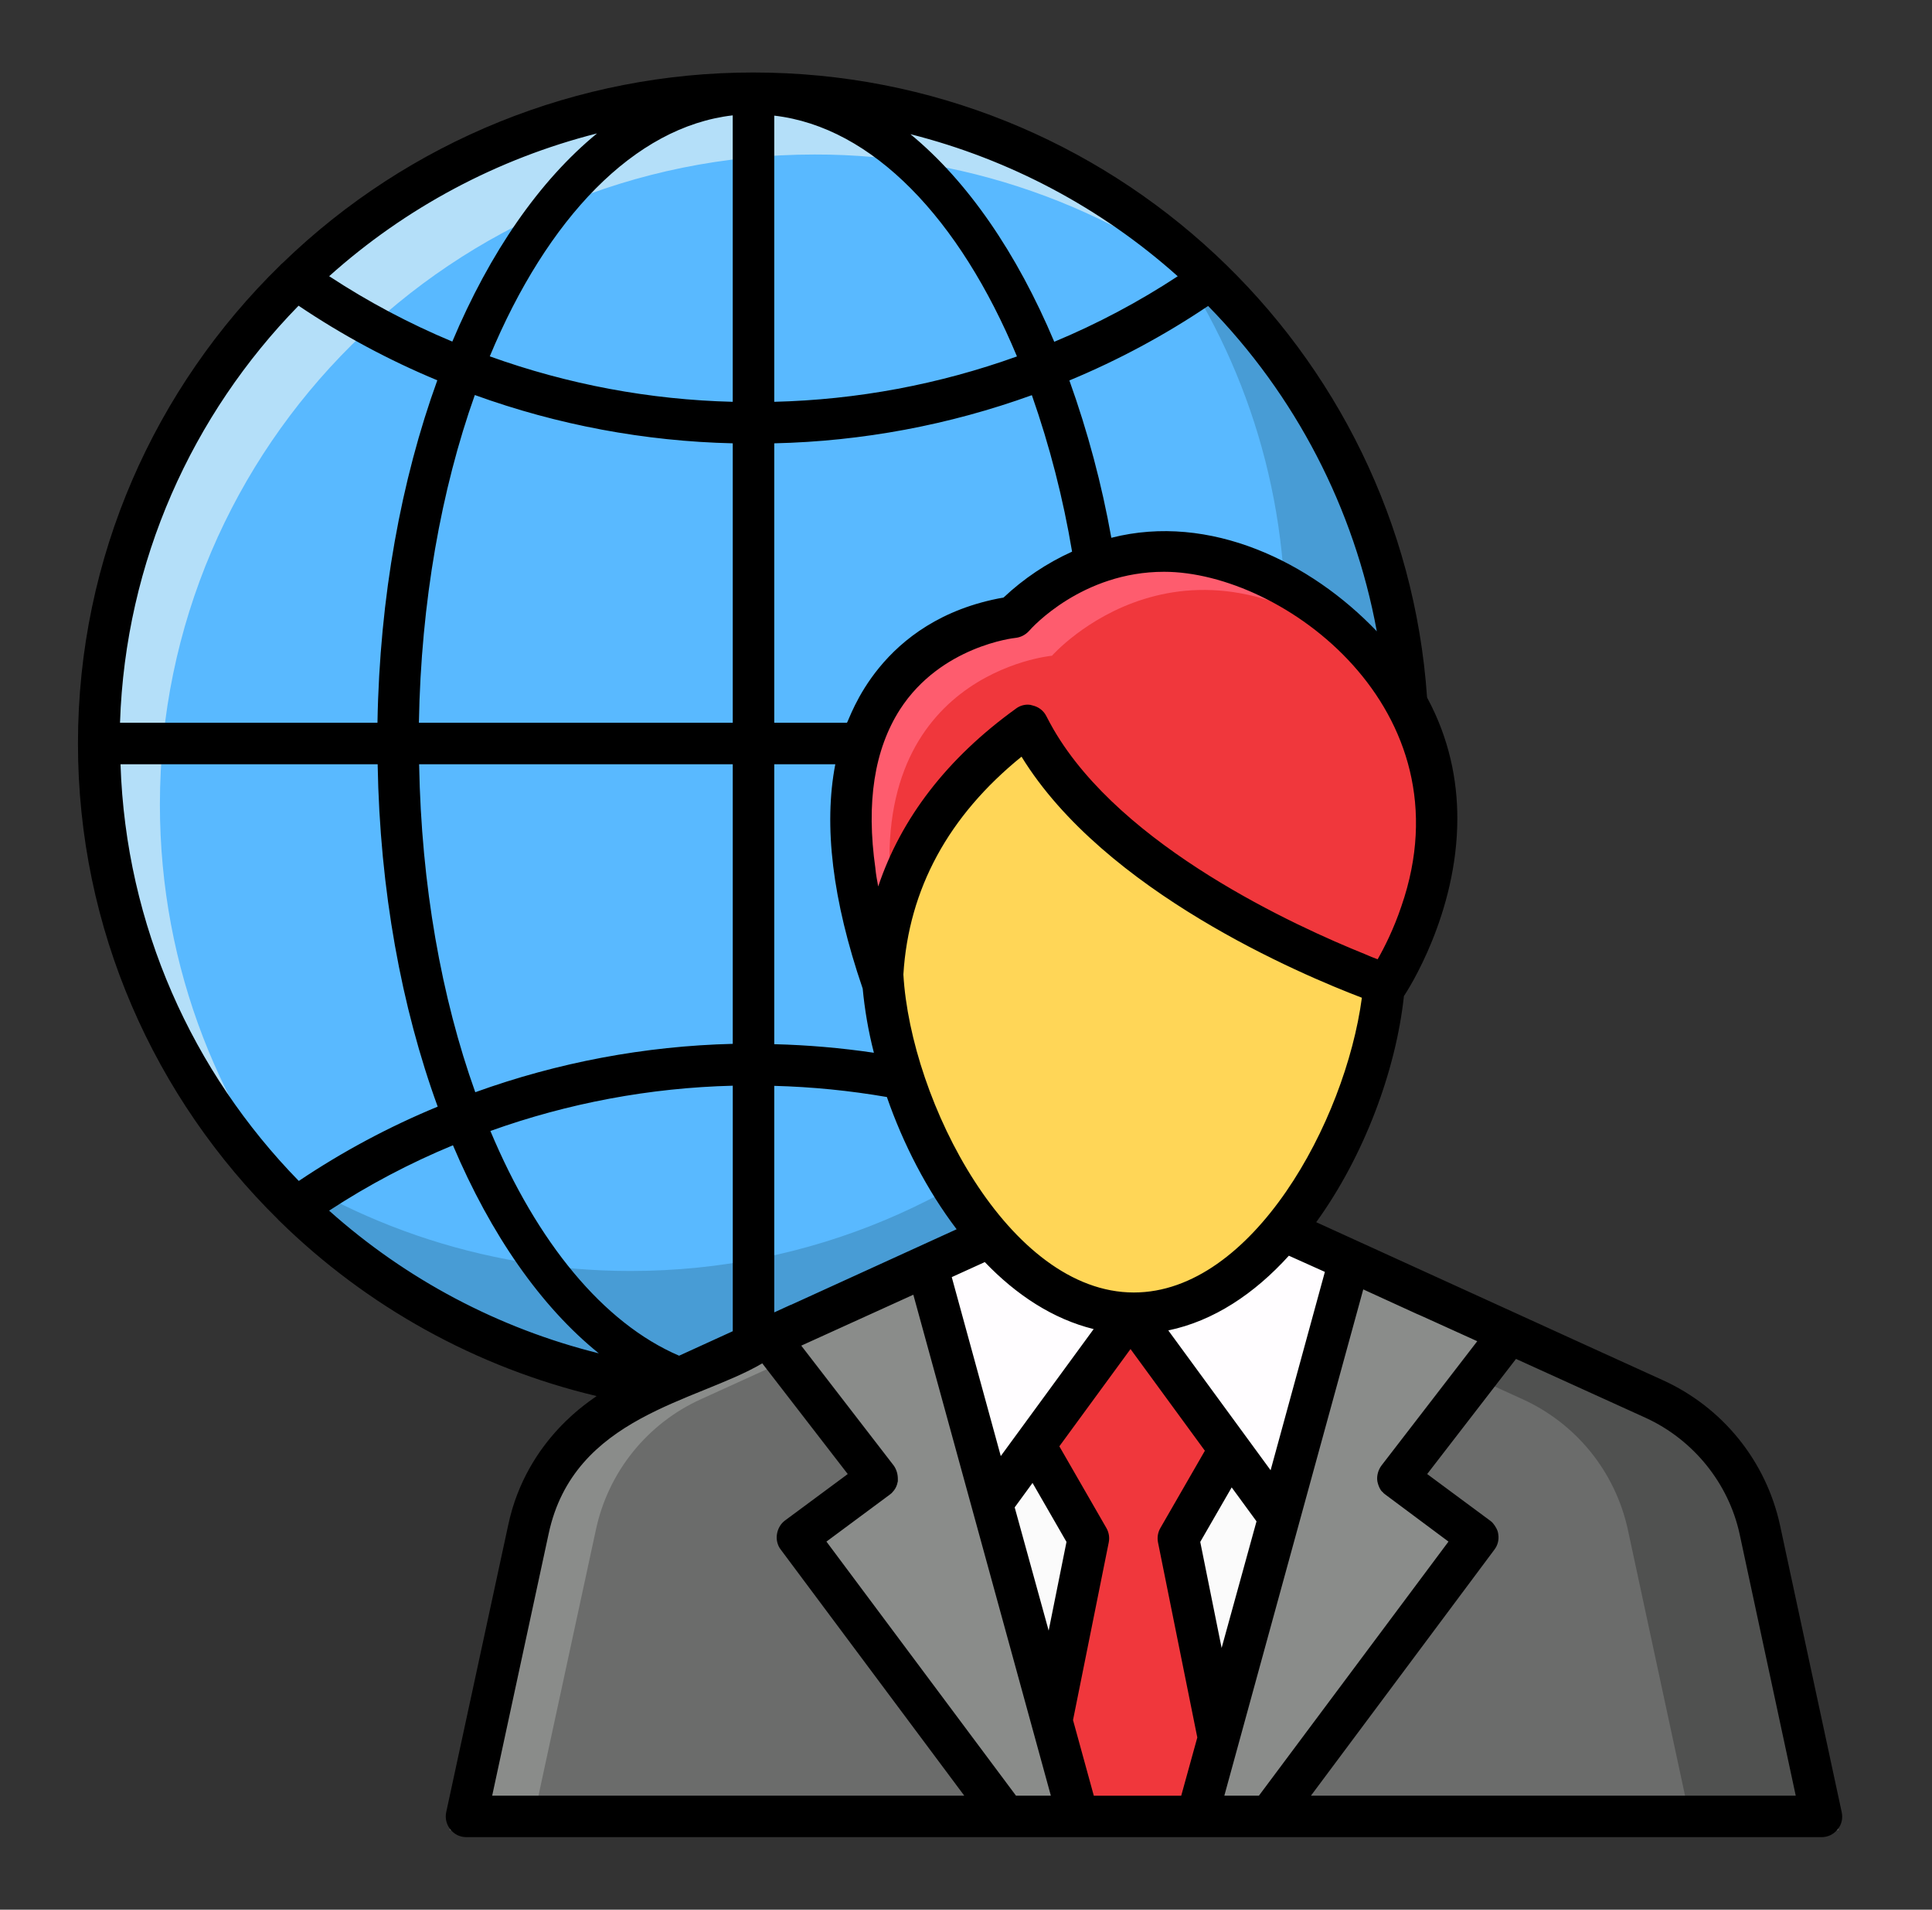 <svg width="85" height="84" viewBox="0 0 85 84" fill="none" xmlns="http://www.w3.org/2000/svg">
<rect x="0" y="0" width="85" height="84" fill="#333333" stroke="none"/>
<path d="M33.15 61.31C49.059 61.31 61.956 48.504 61.956 32.706C61.956 16.909 49.059 4.103 33.15 4.103C17.241 4.103 4.344 16.909 4.344 32.706C4.344 48.504 17.241 61.31 33.15 61.31Z" fill="#59B9FF"/>
<path d="M61.951 32.702C61.951 48.504 49.059 61.311 33.148 61.311C23.774 61.311 15.447 56.867 10.188 49.977C15.045 53.69 21.144 55.906 27.742 55.906C43.654 55.906 56.546 43.099 56.546 27.297C56.546 20.82 54.367 14.831 50.702 10.034C57.544 15.257 61.951 23.474 61.951 32.702Z" fill="#489CD5"/>
<path d="M54.842 13.905C49.579 9.309 42.825 6.783 35.838 6.796C19.927 6.796 7.035 19.603 7.035 35.392C7.035 42.587 9.713 49.173 14.144 54.201C8.13 48.954 4.344 41.272 4.344 32.702C4.344 16.912 17.236 4.105 33.148 4.105C41.816 4.105 49.583 7.904 54.842 13.905Z" fill="#B4DFF9"/>
<path d="M80.144 79.902H20.528L23.246 67.278C23.518 66.026 24.078 64.856 24.882 63.861C25.686 62.865 26.713 62.071 27.878 61.542L48.697 52.066L50.089 51.435H50.583L51.096 51.672L72.792 61.542C73.958 62.071 74.984 62.865 75.789 63.861C76.593 64.857 77.154 66.027 77.425 67.279L80.144 79.902Z" fill="#6B6C6B"/>
<path d="M80.897 80.511H19.774L22.652 67.151C22.947 65.808 23.549 64.552 24.413 63.482C25.276 62.413 26.377 61.558 27.628 60.987L50.089 50.827L50.836 50.882L73.044 60.989C74.295 61.559 75.396 62.413 76.259 63.482C77.123 64.552 77.726 65.808 78.019 67.151L80.897 80.511ZM21.282 79.293H79.39L76.83 67.408C76.577 66.25 76.057 65.167 75.312 64.245C74.568 63.323 73.618 62.588 72.54 62.096L50.45 52.044H50.22L28.132 62.095C27.053 62.587 26.104 63.323 25.36 64.245C24.616 65.167 24.096 66.25 23.843 67.408L21.282 79.293Z" fill="#505150"/>
<path d="M80.139 79.9H74.332L71.617 67.276C71.344 66.025 70.783 64.855 69.978 63.859C69.172 62.864 68.145 62.07 66.979 61.542L47.428 52.643L48.694 52.071L50.094 51.438H50.581L51.092 51.669L72.786 61.542C75.16 62.625 76.876 64.744 77.424 67.276L80.139 79.9Z" fill="#505150"/>
<path d="M51.822 51.998L51.664 52.071L30.846 61.542C29.68 62.068 28.654 62.862 27.85 63.858C27.047 64.854 26.488 66.025 26.22 67.276L23.493 79.9H20.523L23.25 67.276C23.786 64.744 25.514 62.625 27.876 61.542L48.693 52.071L50.093 51.438H50.58L51.092 51.669L51.822 51.998Z" fill="#8A8C8A"/>
<path d="M59.371 55.431L52.676 79.9H47.428L40.781 55.674L48.694 52.071L50.094 51.438H50.581L51.092 51.669L59.371 55.431Z" fill="#FBFBFB"/>
<path d="M55.206 61.835L51.842 67.666L54.307 79.902H45.424L47.883 67.667L44.525 61.835C47.361 50.623 50.965 51.335 55.204 61.835H55.206Z" fill="#F0373C"/>
<path d="M64.518 57.779L57.763 68.763L49.736 57.794L41.709 68.763L35.211 58.204L40.782 55.671L48.697 52.066L49.736 53.334L51.097 51.672L59.376 55.436L64.518 57.779Z" fill="#FFFDFF"/>
<path d="M47.426 79.902H44.245L35.084 67.623L38.593 65.023L33.824 58.836L40.782 55.672L47.426 79.902ZM61.504 65.023L65.013 67.623L55.852 79.902H52.671L59.376 55.437L66.42 58.646L61.504 65.023Z" fill="#8A8C8A"/>
<path d="M60.957 42.168C60.957 48.608 55.998 57.762 49.881 57.762C43.763 57.762 38.806 48.607 38.806 42.168C38.806 35.729 43.765 30.508 49.881 30.508C55.997 30.508 60.957 35.728 60.957 42.168Z" fill="#FFD657"/>
<path d="M59.134 27.659C50.6 20.306 44.586 27.149 44.586 27.149C44.586 27.149 33.698 28.135 38.806 43.161C39.024 37.837 41.936 34.3 45.221 31.912C48.885 39.19 61 43.311 61 43.311C61 43.311 67.094 34.517 59.134 27.659Z" fill="#F0373C"/>
<path d="M60.746 29.281C52.261 22.05 46.283 28.843 46.283 28.843C46.283 28.843 37.871 29.61 39.295 40.006C39.028 40.98 38.857 42.027 38.809 43.159C33.696 28.137 44.591 27.151 44.591 27.151C44.591 27.151 50.605 20.309 59.139 27.662C59.76 28.198 60.283 28.733 60.746 29.281Z" fill="#FE5C6E"/>
<path d="M78.311 67.078C78.008 65.689 77.384 64.391 76.49 63.285C75.596 62.18 74.456 61.299 73.162 60.711C57.644 53.648 82.144 64.805 57.908 53.76C60.014 50.85 61.414 47.089 61.767 43.814C61.938 43.558 64.117 40.198 64.117 35.998C64.117 34.318 63.764 32.492 62.79 30.69V30.678L62.784 30.666C61.723 15.34 48.846 3.189 33.151 3.189C25.421 3.181 17.99 6.186 12.438 11.565C12.392 11.601 12.35 11.641 12.312 11.684C6.834 17.041 3.43 24.485 3.43 32.706C3.43 40.89 6.808 48.299 12.244 53.65C12.246 53.654 12.246 53.659 12.25 53.663C12.259 53.677 12.277 53.682 12.286 53.695C16.151 57.489 20.979 60.156 26.248 61.408C26.121 61.534 23.172 63.241 22.36 67.078L19.633 79.703C19.572 79.983 19.645 80.263 19.816 80.469C19.986 80.689 20.242 80.81 20.522 80.81H80.138C80.418 80.81 80.673 80.689 80.844 80.469C81.026 80.263 81.087 79.983 81.026 79.703L78.311 67.078ZM5.302 33.616H16.615C16.711 39.161 17.665 44.315 19.257 48.677C17.116 49.56 15.069 50.655 13.146 51.946C8.476 47.164 5.537 40.73 5.302 33.616ZM13.136 13.447C15.056 14.741 17.101 15.84 19.24 16.728C17.656 21.097 16.702 26.253 16.607 31.79H5.28C5.515 24.673 8.464 18.23 13.135 13.447H13.136ZM60.574 27.769C57.662 24.717 53.231 22.552 48.899 23.654L48.894 23.656C48.474 21.301 47.856 18.986 47.048 16.734C49.186 15.848 51.231 14.75 53.152 13.458C56.997 17.381 59.582 22.365 60.574 27.769ZM34.79 57.4H34.778L34.064 57.727V47.763C35.725 47.807 37.379 47.971 39.019 48.254C39.737 50.321 40.782 52.35 42.083 54.064C42.083 54.07 42.087 54.069 42.089 54.07L34.79 57.4ZM18.44 33.616H32.238V45.915C28.372 46.011 24.547 46.73 20.91 48.043C19.425 43.892 18.534 38.947 18.44 33.616ZM34.064 5.086C38.396 5.589 42.221 9.622 44.742 15.678C41.313 16.911 37.707 17.585 34.064 17.674V5.086ZM32.238 31.79H18.43C18.523 26.473 19.414 21.531 20.89 17.376C24.532 18.694 28.365 19.411 32.238 19.5V31.79ZM34.064 45.93V33.616H36.75C36.227 36.318 36.629 39.603 37.943 43.449C37.943 43.461 37.955 43.473 37.955 43.485C38.04 44.386 38.198 45.336 38.442 46.285L38.448 46.307C36.996 46.093 35.532 45.967 34.064 45.93ZM37.261 31.79H34.064V19.5C37.932 19.412 41.76 18.696 45.398 17.382C46.183 19.622 46.775 21.924 47.167 24.265C46.058 24.767 45.039 25.449 44.153 26.283C38.645 27.256 37.383 31.679 37.261 31.79ZM46.383 15.034C44.738 11.126 42.568 7.969 40.055 5.902C44.422 7.006 48.457 9.15 51.815 12.152C50.098 13.279 48.279 14.244 46.383 15.034ZM32.237 17.674C28.59 17.585 24.981 16.91 21.548 15.674C24.071 9.615 27.903 5.574 32.237 5.074V17.674ZM19.928 50.376C21.594 54.308 23.797 57.473 26.345 59.528C21.938 58.432 17.866 56.278 14.48 53.252C16.202 52.125 18.026 51.162 19.928 50.376ZM29.878 59.633C26.537 58.199 23.627 54.64 21.575 49.747C25.001 48.519 28.601 47.847 32.239 47.756V58.555L29.878 59.633ZM43.327 55.514C44.715 56.963 46.334 58.022 48.11 58.46H48.118L44.03 64.047L41.875 56.182V56.175L43.326 55.515L43.327 55.514ZM56.705 55.234L58.288 55.945V55.951L55.902 64.668V64.671L51.4 58.52C53.396 58.106 55.196 56.902 56.705 55.234ZM53.747 72.485V72.492L52.806 67.823L54.189 65.425L55.281 66.918V66.92L53.747 72.485ZM45.427 65.229L46.921 67.823L46.137 71.725L44.642 66.304L45.427 65.229ZM52.676 76.429L51.969 78.986H48.123L47.209 75.662V75.658L48.78 67.846C48.824 67.629 48.787 67.403 48.676 67.211L46.607 63.618L49.738 59.34L53.01 63.813L51.053 67.21C50.941 67.402 50.904 67.629 50.948 67.847L52.676 76.422V76.429ZM49.885 56.852C44.382 56.852 40.068 48.442 39.745 42.864C39.976 39.102 41.729 35.889 44.943 33.283C48.595 39.224 57.238 42.864 59.917 43.887C59.19 49.341 55.098 56.852 49.885 56.852ZM61.657 39.857C61.317 40.868 60.903 41.683 60.611 42.195C60.44 42.134 60.258 42.061 60.038 41.963C57.019 40.746 49.374 37.276 46.355 32.09C46.245 31.896 46.136 31.701 46.038 31.506C45.917 31.262 45.697 31.092 45.43 31.031C45.364 31.006 45.293 30.994 45.223 30.995C45.029 30.994 44.84 31.058 44.687 31.177C41.668 33.356 39.647 35.986 38.637 38.993C38.588 38.725 38.539 38.469 38.515 38.214V38.202C38.101 35.304 38.466 32.967 39.598 31.202C41.4 28.414 44.638 28.061 44.663 28.061C44.906 28.036 45.113 27.927 45.271 27.756C45.405 27.598 47.621 25.151 51.212 25.151C56.447 25.151 64.656 31.187 61.657 39.857ZM19.9 15.025C18.009 14.236 16.195 13.274 14.482 12.149C17.845 9.133 21.889 6.978 26.268 5.868C23.741 7.937 21.552 11.1 19.9 15.025ZM21.654 78.984L24.137 67.468C25.245 62.273 30.659 61.668 33.536 59.969L37.297 64.838L34.534 66.883C34.339 67.029 34.218 67.249 34.181 67.492C34.145 67.723 34.205 67.979 34.351 68.162L42.423 78.984H21.654ZM44.711 78.984H44.699L36.36 67.809L39.136 65.751C39.184 65.715 39.233 65.678 39.27 65.629C39.36 65.537 39.426 65.424 39.465 65.301L39.501 65.155V65.045C39.501 64.838 39.44 64.631 39.318 64.461L35.252 59.19L40.183 56.95L46.233 78.984H44.711ZM55.388 78.984H53.866L59.977 56.718V56.716C66.029 59.484 58.935 56.242 64.993 58.995L60.781 64.461C60.635 64.656 60.562 64.911 60.598 65.155C60.623 65.276 60.659 65.386 60.72 65.496C60.745 65.544 60.781 65.593 60.83 65.629C60.866 65.678 60.915 65.715 60.964 65.751L63.727 67.809L55.388 78.984ZM57.677 78.984L65.748 68.162C65.82 68.067 65.873 67.96 65.902 67.844C65.931 67.729 65.937 67.609 65.918 67.492C65.909 67.398 65.88 67.307 65.833 67.224C65.793 67.146 65.744 67.072 65.687 67.005C65.648 66.958 65.603 66.917 65.553 66.883L62.79 64.838L66.698 59.774L72.407 62.367C74.501 63.329 76.047 65.24 76.534 67.468L79.005 78.984H57.677Z" fill="black"/>
</svg>
